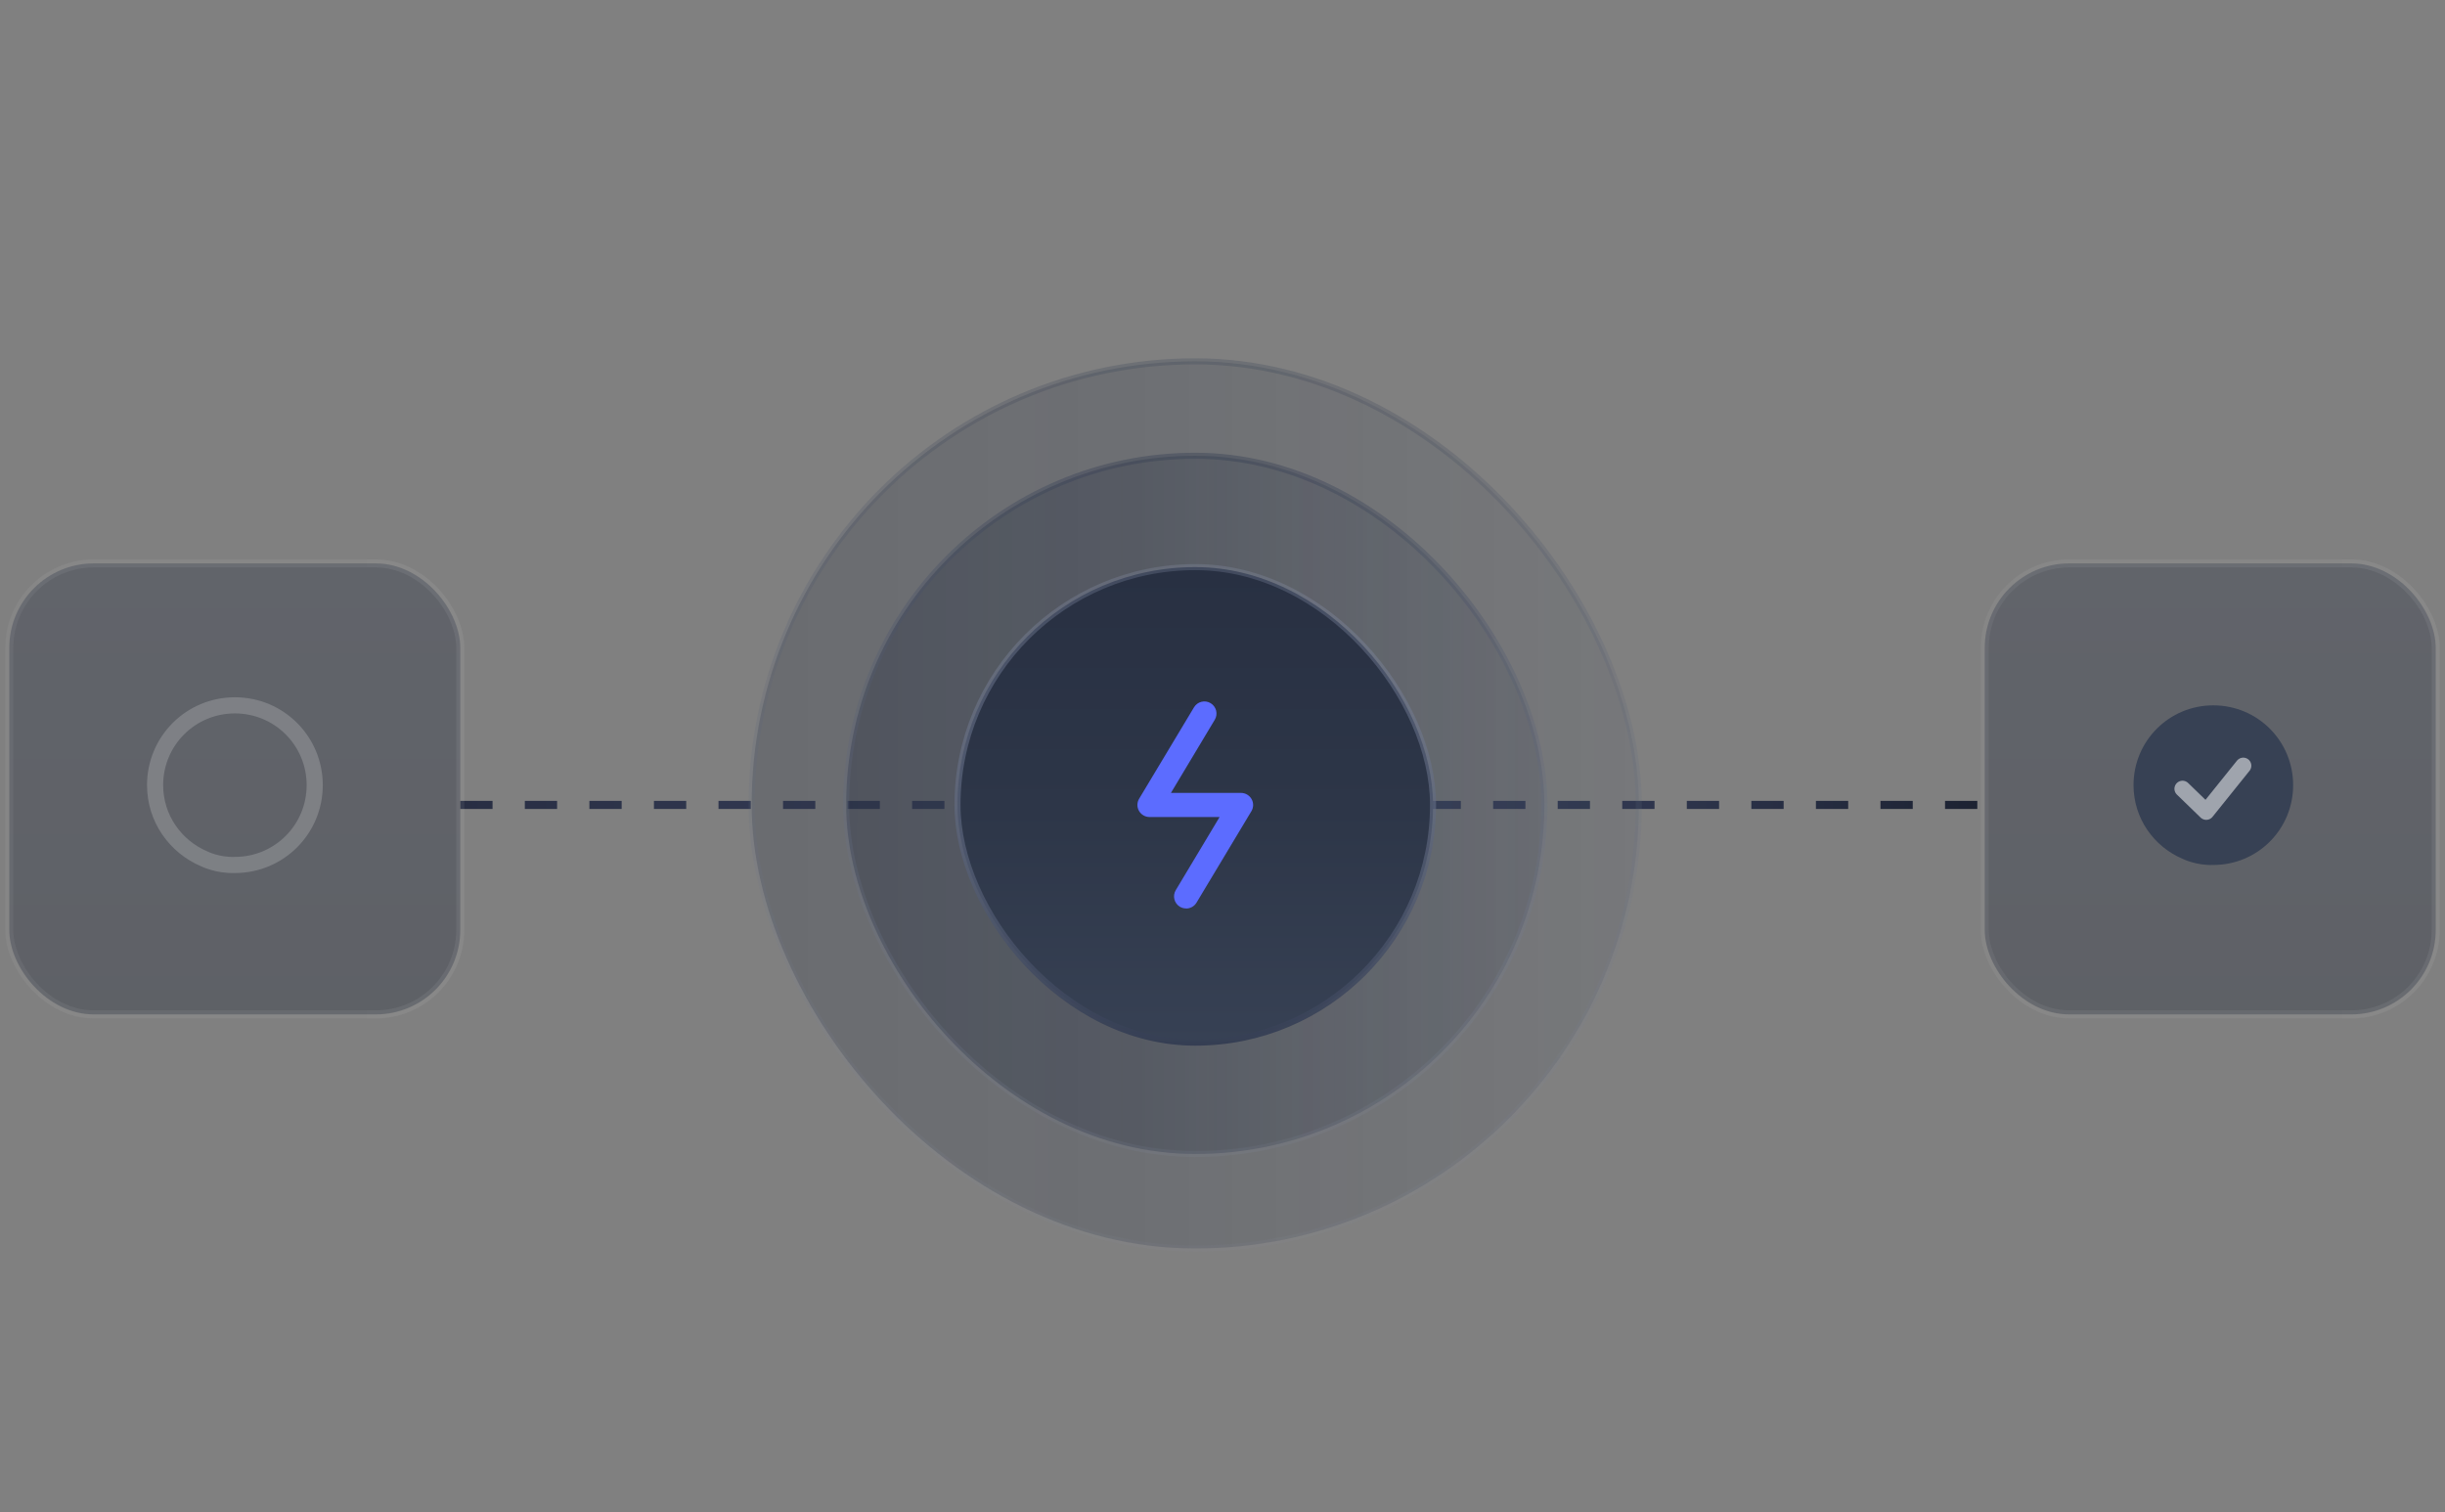 <?xml version="1.0" encoding="UTF-8"?>
<svg id="_图层_1" data-name=" 图层 1" xmlns="http://www.w3.org/2000/svg" xmlns:xlink="http://www.w3.org/1999/xlink" viewBox="0 0 303 187.41">
  <rect x="0" y="0" width="303" height="187.41" fill="#808080" stroke="none"/>
  <defs>
    <style>
      .cls-1, .cls-2, .cls-3, .cls-4 {
        fill: none;
      }

      .cls-5 {
        fill: #374154;
      }

      .cls-6 {
        fill: #5c6cff;
      }

      .cls-7 {
        fill: url(#_未命名的渐变_103-2);
        opacity: .4;
        stroke: url(#_未命名的渐变_210-2);
      }

      .cls-7, .cls-8, .cls-9, .cls-10, .cls-4, .cls-11 {
        stroke-miterlimit: 10;
      }

      .cls-7, .cls-9, .cls-11 {
        stroke-width: .75px;
      }

      .cls-2 {
        opacity: .52;
      }

      .cls-2, .cls-3 {
        stroke: #fff;
        stroke-linecap: round;
        stroke-linejoin: round;
        stroke-width: 2px;
      }

      .cls-3 {
        opacity: .19;
      }

      .cls-8 {
        fill: url(#_未命名的渐变_174);
        stroke: url(#_未命名的渐变_204);
      }

      .cls-8, .cls-10 {
        opacity: .35;
      }

      .cls-9 {
        fill: url(#_未命名的渐变_214);
        stroke: url(#_未命名的渐变_210-3);
      }

      .cls-10 {
        fill: url(#_未命名的渐变_174-2);
        stroke: url(#_未命名的渐变_204-2);
      }

      .cls-4 {
        stroke: url(#_未命名的渐变_216);
        stroke-dasharray: 0 0 0 0 0 0 4 4;
      }

      .cls-11 {
        fill: url(#_未命名的渐变_103);
        opacity: .25;
        stroke: url(#_未命名的渐变_210);
      }
    </style>
    <linearGradient id="_未命名的渐变_216" data-name="未命名的渐变 216" x1="245.96" y1="99.75" x2="57.04" y2="99.75" gradientUnits="userSpaceOnUse">
      <stop offset="0" stop-color="#1c2232"/>
      <stop offset="0" stop-color="#1c2232"/>
      <stop offset=".2" stop-color="#2d344b"/>
      <stop offset=".38" stop-color="#383f5a"/>
      <stop offset=".53" stop-color="#3c4360"/>
      <stop offset="1" stop-color="#282e43"/>
    </linearGradient>
    <linearGradient id="_未命名的渐变_174" data-name="未命名的渐变 174" x1="29.1" y1="69.82" x2="29.1" y2="125.71" gradientUnits="userSpaceOnUse">
      <stop offset="0" stop-color="#283042"/>
      <stop offset=".7" stop-color="#232a3b"/>
      <stop offset="1" stop-color="#202737"/>
    </linearGradient>
    <linearGradient id="_未命名的渐变_204" data-name="未命名的渐变 204" x1=".65" y1="97.77" x2="57.54" y2="97.77" gradientUnits="userSpaceOnUse">
      <stop offset="0" stop-color="#dcdcdc" stop-opacity=".2"/>
      <stop offset="1" stop-color="#f0f0f0" stop-opacity=".2"/>
    </linearGradient>
    <linearGradient id="_未命名的渐变_174-2" data-name="未命名的渐变 174" x1="273.9" x2="273.9" xlink:href="#_未命名的渐变_174"/>
    <linearGradient id="_未命名的渐变_204-2" data-name="未命名的渐变 204" x1="245.46" x2="302.35" xlink:href="#_未命名的渐变_204"/>
    <linearGradient id="_未命名的渐变_103" data-name="未命名的渐变 103" x1="93.15" y1="99.75" x2="203.1" y2="99.75" gradientUnits="userSpaceOnUse">
      <stop offset="0" stop-color="#283042"/>
      <stop offset=".42" stop-color="#2b3446" stop-opacity=".87"/>
      <stop offset="1" stop-color="#374154" stop-opacity=".5"/>
    </linearGradient>
    <linearGradient id="_未命名的渐变_210" data-name="未命名的渐变 210" x1="148.13" y1="155.09" x2="148.13" y2="44.4" gradientUnits="userSpaceOnUse">
      <stop offset="0" stop-color="#8f99b4" stop-opacity=".24"/>
      <stop offset="1" stop-color="#353e53"/>
    </linearGradient>
    <linearGradient id="_未命名的渐变_103-2" data-name="未命名的渐变 103" x1="104.86" x2="191.39" xlink:href="#_未命名的渐变_103"/>
    <linearGradient id="_未命名的渐变_210-2" data-name="未命名的渐变 210" y1="143.39" y2="56.11" xlink:href="#_未命名的渐变_210"/>
    <linearGradient id="_未命名的渐变_214" data-name="未命名的渐变 214" x1="148.13" y1="70.28" x2="148.13" y2="129.21" gradientUnits="userSpaceOnUse">
      <stop offset="0" stop-color="#283042"/>
      <stop offset=".51" stop-color="#2d3648"/>
      <stop offset="1" stop-color="#374154"/>
    </linearGradient>
    <linearGradient id="_未命名的渐变_210-3" data-name="未命名的渐变 210" y1="69.91" y2="129.59" xlink:href="#_未命名的渐变_210"/>
  </defs>
  <g>
    <path class="cls-1" d="M90.66,87.71c0,.78,.41,1.51,1.09,1.9l2.5,1.45v-10.88l14.25-8.34-3.63-2.14-14.22,8.34v9.66h.01Z"/>
    <path class="cls-1" d="M113.32,74.64h0l-2.56-1.47c-.59-.37-1.33-.37-1.92,0l-13.15,7.69h0v10.06c.02,.62,.34,1.18,.87,1.5l2.72,1.6v-11.01l11.31-6.8h0v12.06c0,.92-.5,1.76-1.29,2.23l-8.1,4.68c-.8,.45-1.78,.45-2.57,0l-8.16-4.71c-.79-.46-1.28-1.3-1.29-2.21v-9.39c0-.92,.48-1.77,1.27-2.23l8.36-5.02,4.64-2.72-2.09-1.23c-.9-.52-2-.52-2.9,0l-11.55,6.67c-.9,.51-1.45,1.47-1.45,2.5v13.34c0,1.03,.55,1.99,1.45,2.5l11.55,6.67c.9,.53,2.01,.53,2.9,0l11.55-6.67c.89-.52,1.45-1.47,1.45-2.5v-13.27c.09-.89-.31-1.76-1.05-2.27h.01Z"/>
    <path class="cls-1" d="M139.18,76.51c-.79-.59-1.68-1.02-2.63-1.27-1.14-.3-2.32-.45-3.5-.44h-9.39v18.29h3.77v-5.44h5.62c1.18,.02,2.36-.13,3.5-.44,.95-.24,1.84-.67,2.63-1.25,.7-.53,1.27-1.22,1.65-2.01,.41-.86,.61-1.79,.6-2.74,.02-.93-.18-1.86-.58-2.7-.38-.8-.96-1.49-1.67-2.01h0Zm-2.94,8.08c-.88,.77-2.03,1.16-3.19,1.09h-5.62v-8.88h5.62c2.6,.22,4.54,2.51,4.31,5.12-.08,.99-.48,1.93-1.12,2.68h0Z"/>
    <path class="cls-1" d="M146.23,74.3c-.54-.03-1.07,.19-1.43,.6-.34,.37-.53,.86-.53,1.36s.19,1,.53,1.38c.37,.4,.89,.61,1.43,.58,.53,.02,1.05-.19,1.41-.58,.35-.37,.55-.87,.54-1.38,0-.51-.19-1-.54-1.36-.36-.4-.88-.62-1.41-.6Z"/>
    <rect class="cls-1" x="144.4" y="79.79" width="3.66" height="13.31"/>
    <path class="cls-1" d="M164.41,80.86c-1.66-1.01-3.59-1.48-5.53-1.34h-7.05v13.58h3.63v-11.75h3.39c.98-.06,1.94,.23,2.72,.82,.69,.72,1.04,1.71,.94,2.7v8.23h3.63v-8.23c.11-1.54-.53-3.03-1.72-4.01h-.01Z"/>
    <path class="cls-1" d="M173.75,79.99c-.92,.28-1.77,.74-2.52,1.34-.68,.55-1.23,1.25-1.6,2.05-.75,1.7-.75,3.63,0,5.33,.37,.8,.92,1.51,1.6,2.07,.75,.59,1.61,1.04,2.52,1.32,1.06,.32,2.17,.48,3.28,.47h3.26v.27c.09,1.03-.3,2.05-1.05,2.76-.86,.65-1.92,.97-2.99,.89-.78,0-1.56-.11-2.3-.34-.71-.22-1.39-.55-2.01-.96l-.91,1.56c.4,.28,.82,.52,1.27,.71,.46,.2,.93,.36,1.41,.49,.48,.12,.96,.22,1.45,.29,.45,.03,.89,.03,1.34,0,1.1,.02,2.19-.11,3.25-.4,.84-.21,1.63-.59,2.32-1.12,.61-.48,1.1-1.1,1.41-1.81,.31-.7,.47-1.46,.45-2.23v-13.15h-6.91c-1.11-.01-2.22,.15-3.28,.47h.01Zm6.55,10.74h-3.26c-1.11,.06-2.2-.36-2.97-1.16-.81-1.03-1.2-2.32-1.07-3.63-.08-1.25,.3-2.48,1.07-3.46,.78-.8,1.86-1.22,2.97-1.16h3.26v9.41Z"/>
    <path class="cls-1" d="M199.44,83.56c1.01-.29,1.91-.87,2.59-1.67,.55-.81,.83-1.78,.8-2.76,0-.64-.18-1.26-.51-1.81-.37-.63-.89-1.16-1.52-1.54-.78-.48-1.64-.83-2.54-1.03-1.15-.26-2.33-.38-3.52-.36-1.56-.02-3.11,.23-4.59,.74-1.24,.43-2.4,1.08-3.41,1.92l1.16,1.58c.9-.81,1.96-1.42,3.1-1.81,1.17-.38,2.4-.56,3.63-.54,1.05-.06,2.1,.22,2.99,.78,.72,.53,1.14,1.37,1.12,2.27,0,2.27-1.25,3.39-3.79,3.39h-4.82v1.96h5.44c1.09-.08,2.17,.22,3.06,.85,.67,.62,1.03,1.5,.98,2.41,.02,1.02-.43,1.98-1.23,2.61-1.17,.8-2.58,1.17-3.99,1.05-1.24,0-2.46-.2-3.63-.62-1.17-.45-2.24-1.13-3.15-1.99l-1.31,1.56c1.06,.96,2.29,1.7,3.63,2.19,1.51,.56,3.11,.83,4.71,.82,1.36,.02,2.72-.12,4.04-.42,.99-.23,1.94-.62,2.81-1.14,.68-.42,1.24-1.01,1.63-1.7,.35-.64,.53-1.36,.53-2.09,.05-1.12-.36-2.22-1.12-3.05-.86-.81-1.94-1.37-3.1-1.6h0Z"/>
    <path class="cls-1" d="M211.23,91.14l6.65-5.02c.53-.4,1.03-.8,1.52-1.23,.48-.41,.91-.87,1.29-1.38,.38-.52,.68-1.08,.91-1.69,.23-.68,.34-1.39,.33-2.1,0-.74-.16-1.48-.49-2.14-.35-.68-.87-1.27-1.5-1.7-.76-.52-1.62-.9-2.52-1.11-1.19-.29-2.41-.43-3.63-.4-1.56-.02-3.11,.23-4.59,.74-1.28,.44-2.47,1.11-3.5,1.99l1.16,1.58c.9-.81,1.96-1.42,3.1-1.81,1.17-.38,2.4-.56,3.63-.54,1.16-.09,2.32,.26,3.23,1,.73,.69,1.13,1.66,1.07,2.67,0,.81-.25,1.6-.74,2.25-.5,.66-1.12,1.22-1.81,1.67l-9.39,7.25v2.09h16.19v-2.1h-10.9v-.02Z"/>
  </g>
  <g>
    <line class="cls-4" x1="57.04" y1="99.75" x2="245.96" y2="99.75"/>
    <rect class="cls-8" x="1.15" y="69.82" width="55.89" height="55.89" rx="10.47" ry="10.47"/>
    <rect class="cls-10" x="245.96" y="69.82" width="55.89" height="55.89" rx="10.47" ry="10.47"/>
    <g>
      <g>
        <rect class="cls-11" x="93.15" y="44.78" width="109.94" height="109.94" rx="54.97" ry="54.97"/>
        <rect class="cls-7" x="104.86" y="56.48" width="86.53" height="86.53" rx="43.27" ry="43.27"/>
        <rect class="cls-9" x="118.66" y="70.28" width="58.93" height="58.93" rx="29.46" ry="29.46"/>
      </g>
      <path class="cls-6" d="M146.99,112.58c-.26,0-.53-.07-.77-.21-.71-.43-.94-1.35-.51-2.06l5.43-9.06h-8.68c-.54,0-1.04-.29-1.31-.76-.27-.47-.26-1.05,.02-1.51l6.8-11.33c.43-.71,1.35-.94,2.06-.51,.71,.43,.94,1.35,.51,2.06l-5.43,9.06h8.68c.54,0,1.04,.29,1.31,.76,.27,.47,.26,1.05-.02,1.51l-6.8,11.33c-.28,.47-.78,.73-1.29,.73Z"/>
    </g>
    <g>
      <path class="cls-5" d="M270.48,106.43c-3.57-1.52-6.08-5.02-6.08-9.13,0-5.48,4.41-9.89,9.89-9.89s9.89,4.41,9.89,9.89-4.41,9.89-9.89,9.89c-2.16,.08-3.8-.76-3.8-.76Z"/>
      <polyline class="cls-2" points="270.47 97.75 273.41 100.6 278 94.89"/>
    </g>
    <path class="cls-3" d="M25.3,106.43c-3.57-1.52-6.08-5.02-6.08-9.13,0-5.48,4.41-9.89,9.89-9.89s9.89,4.41,9.89,9.89-4.41,9.89-9.89,9.89c-2.16,.08-3.8-.76-3.8-.76Z"/>
  </g>
</svg>